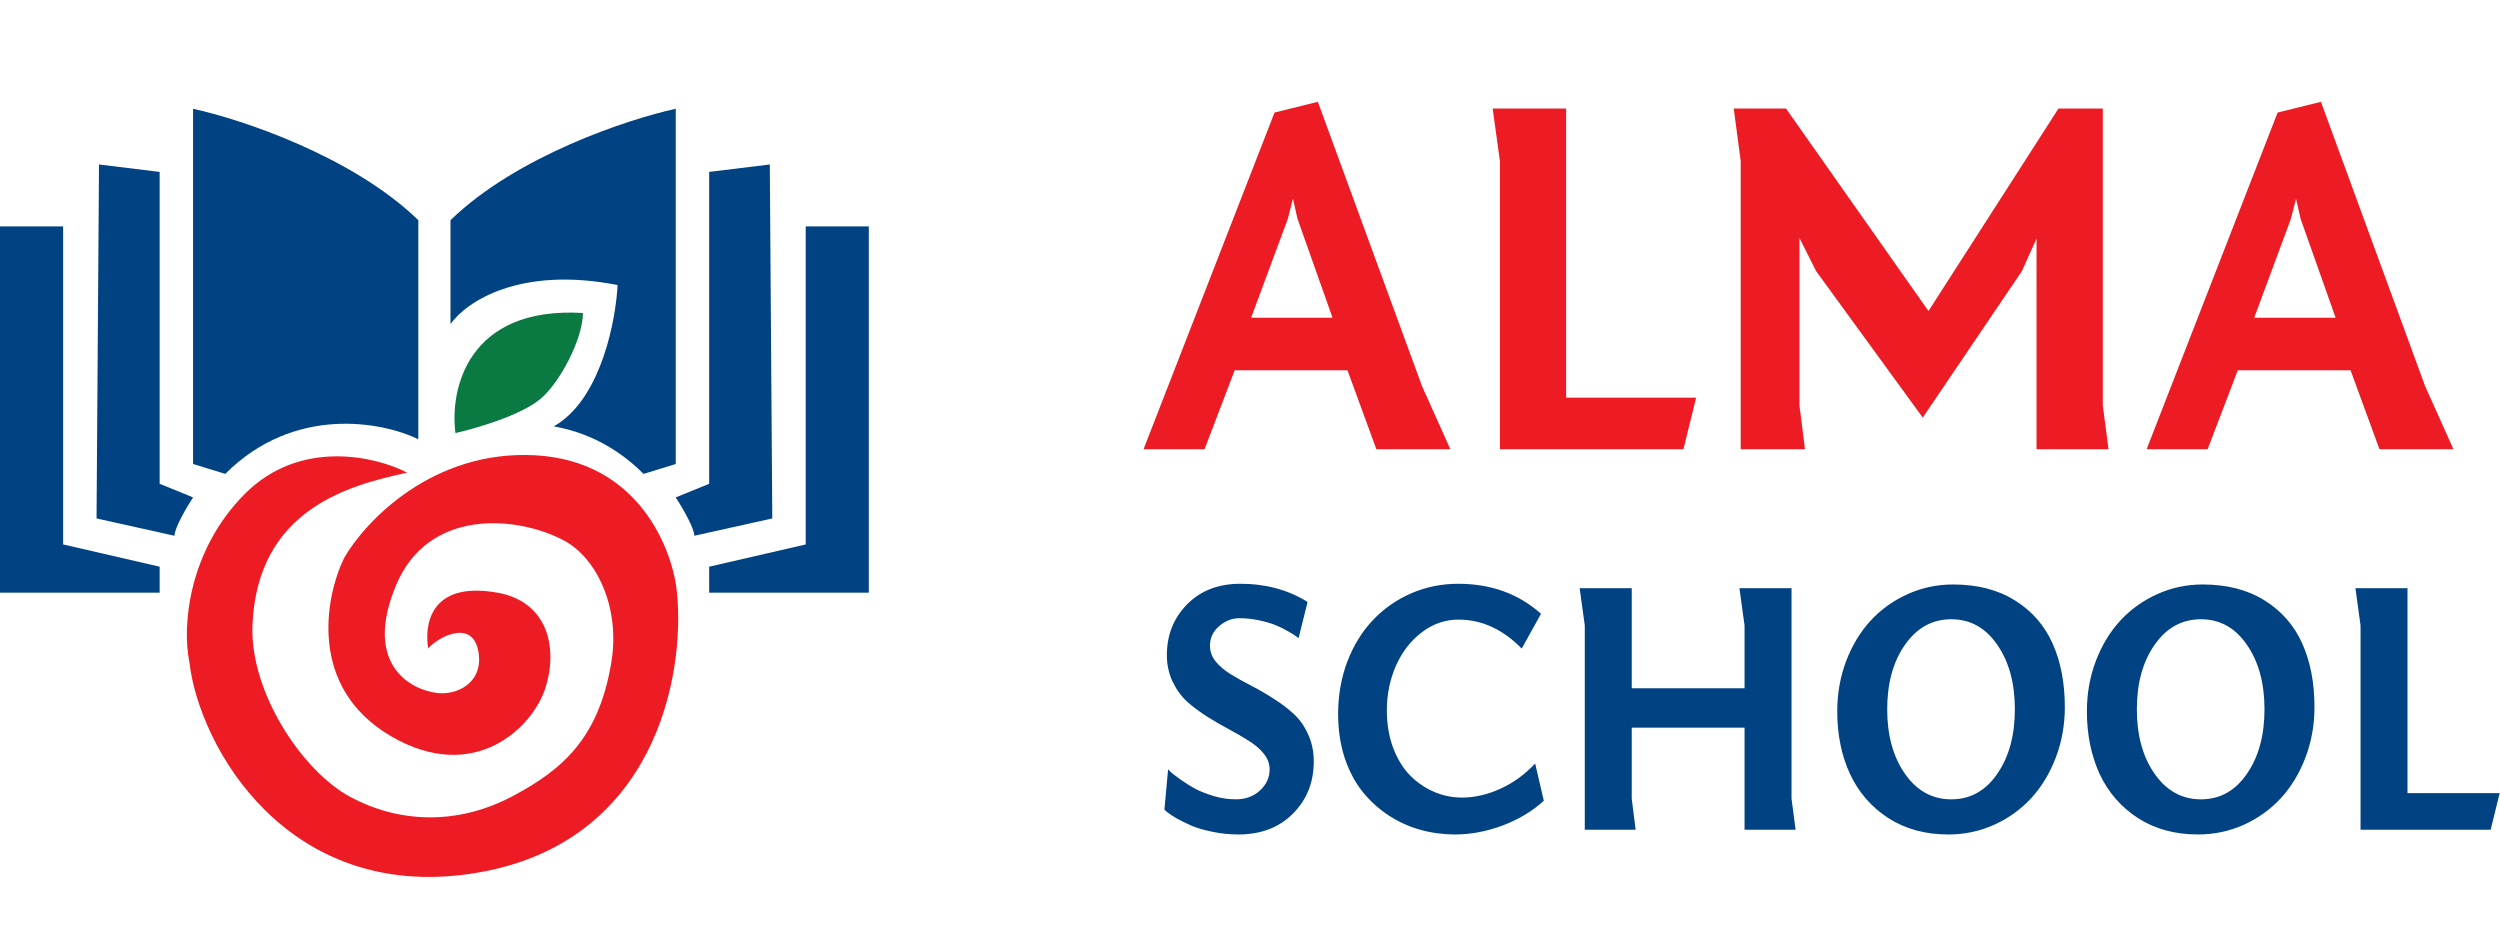 <?xml version="1.0" encoding="UTF-8"?> <svg xmlns="http://www.w3.org/2000/svg" width="128" height="48" viewBox="0 0 128 48" fill="none"><path d="M12.546 25.277C15.385 22.438 19.263 23.376 20.848 24.2C17.933 24.833 13.18 26.037 12.927 31.994C12.781 35.418 15.461 39.471 17.933 40.802C20.404 42.132 23.382 42.259 26.17 40.802C28.84 39.406 30.669 37.76 31.303 33.895C31.763 31.089 30.543 28.572 28.895 27.685C26.55 26.422 21.95 25.961 20.277 29.966C18.604 33.971 20.974 35.31 22.368 35.479C23.403 35.606 24.649 34.972 24.523 33.578C24.344 31.609 22.474 32.564 21.925 33.198C21.735 32.12 21.925 29.713 25.473 30.346C27.993 30.796 28.578 33.071 27.945 35.162C27.311 37.253 24.282 40.181 20.024 37.697C15.765 35.213 16.644 30.579 17.616 28.572C18.693 26.692 22.166 23.008 27.438 23.313C32.71 23.617 34.45 28.128 34.661 30.346C35.084 34.55 33.571 43.311 24.142 44.73C14.714 46.15 10.202 38.267 9.695 33.895C9.3 31.93 9.708 28.116 12.546 25.277Z" fill="#ED1C24"></path><path d="M21.418 22.489V11.273C18.021 7.978 12.314 6.098 9.885 5.57V23.756L11.533 24.263C15.081 20.715 19.601 21.602 21.418 22.489Z" fill="#004282"></path><path d="M8.174 8.802L5.069 8.421L4.943 26.544L8.935 27.431C8.935 27.026 9.568 25.953 9.885 25.467L8.174 24.77V8.802Z" fill="#004282"></path><path d="M3.232 11.59H0V30.346H8.174V29.015L3.232 27.875V11.59Z" fill="#004282"></path><path d="M36.309 8.802L39.414 8.421L39.541 26.544L35.548 27.431C35.548 27.026 34.915 25.953 34.598 25.467L36.309 24.77V8.802Z" fill="#004282"></path><path d="M41.252 11.59H44.483V30.346H36.309V29.015L41.252 27.875V11.59Z" fill="#004282"></path><path fill-rule="evenodd" clip-rule="evenodd" d="M23.065 16.591C23.871 15.459 26.591 13.608 31.62 14.594C31.535 16.347 30.809 20.221 28.578 21.691C28.506 21.739 28.432 21.786 28.358 21.831C29.884 22.102 31.498 22.811 32.951 24.263L34.598 23.756V5.57C32.169 6.098 26.462 7.978 23.065 11.273V16.591Z" fill="#004282"></path><path d="M58.549 23L65.256 5.762L67.474 5.213L72.804 19.761L74.257 23H70.47L68.991 18.958H63.215L61.673 23H58.549ZM64.057 16.268H68.226L66.429 11.193L66.199 10.173L65.931 11.219L64.057 16.268ZM76.425 5.558H80.186V20.361H86.842L86.192 23H76.795V8.248L76.425 5.558ZM88.767 5.558H91.445L98.738 15.924L105.393 5.558H107.663V20.756L107.956 23H104.271V12.213L103.519 13.884L98.445 21.381L92.987 13.884L92.133 12.188V20.756L92.414 23H89.124V8.248L88.767 5.558ZM109.907 23L116.614 5.762L118.832 5.213L124.162 19.761L125.615 23H121.828L120.349 18.958H114.574L113.031 23H109.907ZM115.415 16.268H119.584L117.787 11.193L117.557 10.173L117.289 11.219L115.415 16.268Z" fill="#ED1C24"></path><path d="M59.617 41.459L59.807 39.389C59.849 39.432 59.907 39.489 59.979 39.561C60.057 39.627 60.217 39.748 60.458 39.923C60.705 40.097 60.955 40.254 61.209 40.393C61.468 40.525 61.784 40.649 62.158 40.763C62.537 40.872 62.908 40.926 63.269 40.926C63.77 40.926 64.182 40.776 64.508 40.474C64.839 40.173 65.005 39.811 65.005 39.389C65.005 39.106 64.909 38.844 64.716 38.603C64.523 38.356 64.27 38.136 63.956 37.943C63.649 37.744 63.309 37.545 62.935 37.346C62.561 37.148 62.188 36.931 61.814 36.696C61.441 36.461 61.097 36.205 60.784 35.927C60.476 35.644 60.226 35.297 60.033 34.888C59.84 34.478 59.744 34.029 59.744 33.541C59.744 32.51 60.088 31.646 60.775 30.947C61.468 30.241 62.378 29.889 63.505 29.889C64.806 29.889 65.954 30.199 66.948 30.82L66.487 32.673C66.451 32.643 66.403 32.607 66.343 32.565C66.283 32.516 66.15 32.435 65.945 32.321C65.74 32.2 65.526 32.095 65.303 32.004C65.08 31.914 64.8 31.832 64.463 31.76C64.125 31.688 63.788 31.652 63.45 31.652C63.083 31.652 62.739 31.787 62.42 32.058C62.106 32.324 61.95 32.658 61.95 33.062C61.95 33.351 62.046 33.619 62.239 33.866C62.438 34.107 62.694 34.324 63.007 34.517C63.321 34.71 63.664 34.903 64.038 35.096C64.418 35.288 64.794 35.505 65.168 35.746C65.547 35.981 65.894 36.241 66.207 36.524C66.521 36.801 66.774 37.154 66.967 37.581C67.165 38.003 67.265 38.47 67.265 38.983C67.265 40.055 66.909 40.947 66.198 41.658C65.493 42.369 64.559 42.725 63.396 42.725C62.95 42.725 62.513 42.68 62.085 42.589C61.663 42.505 61.308 42.403 61.019 42.282C60.735 42.156 60.482 42.032 60.259 41.911C60.042 41.785 59.883 41.679 59.78 41.595L59.617 41.459ZM68.512 36.56C68.512 35.602 68.669 34.707 68.982 33.875C69.302 33.044 69.736 32.339 70.284 31.76C70.832 31.175 71.483 30.718 72.237 30.386C72.996 30.055 73.803 29.889 74.659 29.889C76.341 29.889 77.754 30.401 78.899 31.426L77.913 33.206C76.943 32.218 75.864 31.724 74.677 31.724C73.996 31.724 73.373 31.938 72.806 32.366C72.24 32.794 71.797 33.363 71.477 34.074C71.164 34.785 71.007 35.551 71.007 36.37C71.007 37.069 71.113 37.705 71.324 38.278C71.54 38.85 71.827 39.32 72.182 39.688C72.544 40.055 72.954 40.339 73.412 40.537C73.87 40.736 74.352 40.836 74.858 40.836C75.503 40.836 76.157 40.685 76.82 40.384C77.483 40.082 78.076 39.651 78.6 39.091L79.043 40.998C78.465 41.529 77.763 41.951 76.937 42.264C76.112 42.571 75.301 42.725 74.505 42.725C73.885 42.725 73.285 42.644 72.707 42.481C72.128 42.318 71.583 42.068 71.07 41.731C70.564 41.393 70.121 40.986 69.742 40.51C69.362 40.028 69.061 39.45 68.838 38.775C68.621 38.094 68.512 37.355 68.512 36.56ZM80.878 30.115H83.545V35.24H89.321V32.022L89.059 30.115H91.726V40.89L91.934 42.481H89.321V37.256H83.545V40.89L83.744 42.481H81.141V32.022L80.878 30.115ZM94.067 36.425C94.067 35.514 94.218 34.659 94.519 33.857C94.826 33.05 95.242 32.36 95.766 31.787C96.291 31.215 96.917 30.763 97.647 30.431C98.382 30.094 99.165 29.925 99.997 29.925C101.238 29.925 102.293 30.196 103.161 30.739C104.034 31.281 104.679 32.019 105.095 32.953C105.511 33.881 105.719 34.966 105.719 36.208C105.719 37.117 105.565 37.976 105.258 38.784C104.95 39.591 104.532 40.284 104.001 40.863C103.477 41.435 102.844 41.89 102.103 42.228C101.368 42.559 100.584 42.725 99.753 42.725C98.578 42.725 97.553 42.445 96.679 41.884C95.811 41.318 95.158 40.565 94.718 39.624C94.284 38.678 94.067 37.612 94.067 36.425ZM97.538 33.008C96.929 33.875 96.625 34.978 96.625 36.316C96.625 37.654 96.929 38.757 97.538 39.624C98.147 40.492 98.936 40.926 99.906 40.926C100.877 40.926 101.66 40.492 102.257 39.624C102.859 38.757 103.161 37.654 103.161 36.316C103.161 34.978 102.859 33.875 102.257 33.008C101.66 32.14 100.877 31.706 99.906 31.706C98.936 31.706 98.147 32.14 97.538 33.008ZM106.849 36.425C106.849 35.514 106.999 34.659 107.301 33.857C107.608 33.05 108.024 32.36 108.548 31.787C109.072 31.215 109.699 30.763 110.428 30.431C111.164 30.094 111.947 29.925 112.779 29.925C114.02 29.925 115.075 30.196 115.942 30.739C116.816 31.281 117.461 32.019 117.877 32.953C118.293 33.881 118.501 34.966 118.501 36.208C118.501 37.117 118.347 37.976 118.04 38.784C117.732 39.591 117.313 40.284 116.783 40.863C116.259 41.435 115.626 41.89 114.885 42.228C114.15 42.559 113.366 42.725 112.534 42.725C111.359 42.725 110.335 42.445 109.461 41.884C108.593 41.318 107.939 40.565 107.5 39.624C107.066 38.678 106.849 37.612 106.849 36.425ZM110.32 33.008C109.711 33.875 109.407 34.978 109.407 36.316C109.407 37.654 109.711 38.757 110.32 39.624C110.928 40.492 111.718 40.926 112.688 40.926C113.658 40.926 114.442 40.492 115.038 39.624C115.641 38.757 115.942 37.654 115.942 36.316C115.942 34.978 115.641 33.875 115.038 33.008C114.442 32.14 113.658 31.706 112.688 31.706C111.718 31.706 110.928 32.14 110.32 33.008ZM120.598 30.115H123.264V40.61H127.983L127.522 42.481H120.86V32.022L120.598 30.115Z" fill="#004282"></path><path d="M29.846 16.025C23.915 15.671 23.023 19.975 23.319 22.172C24.438 21.919 26.614 21.272 27.628 20.461C28.642 19.65 29.846 17.356 29.846 16.025Z" fill="#0A7942"></path></svg> 